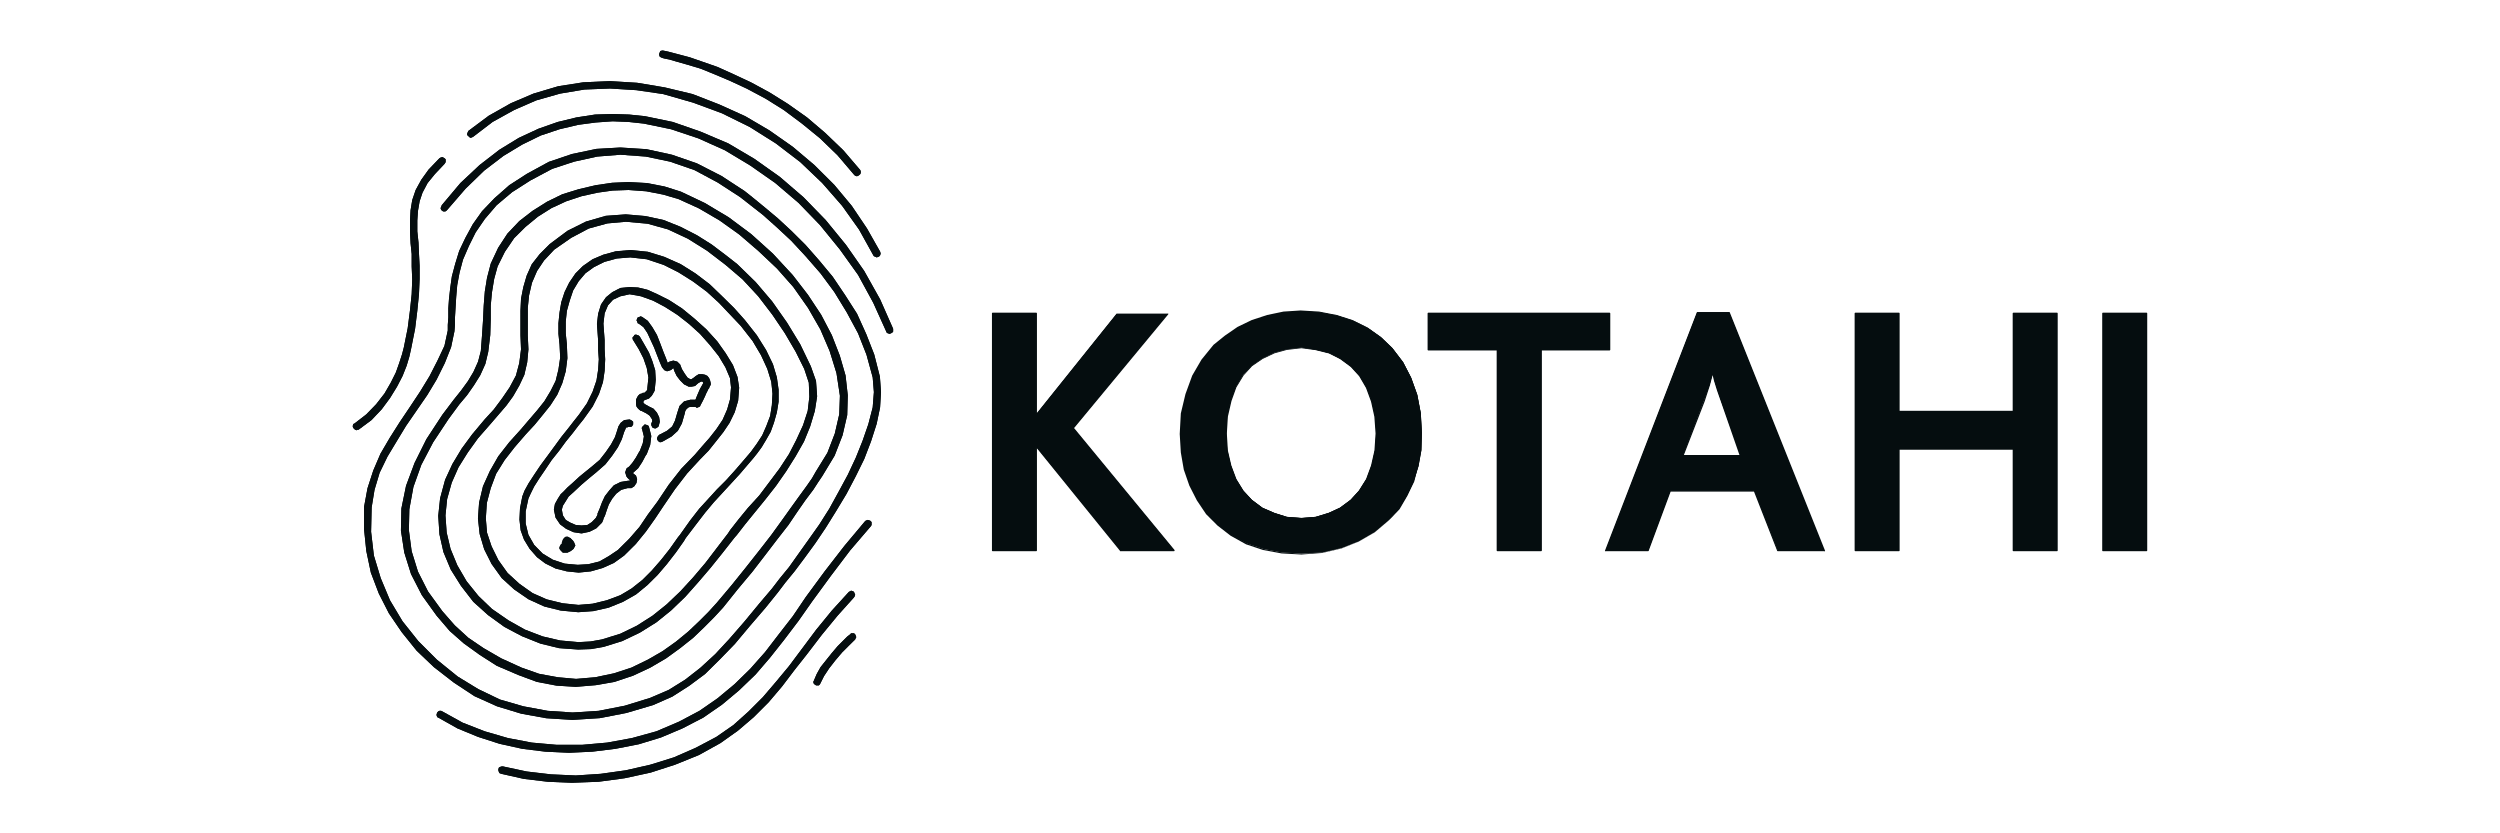 <svg id="Graphics" xmlns="http://www.w3.org/2000/svg" viewBox="0 0 270 90"><defs><style>.cls-1,.cls-2{fill:#050d0f;}.cls-1{fill-rule:evenodd;}</style></defs><polygon class="cls-1" points="107.17 33.85 111.87 33.85 111.87 44.75 111.93 44.75 120.61 33.92 126.06 33.92 115.9 46.23 126.79 59.45 121.05 59.45 111.93 48.24 111.87 48.24 111.87 59.45 107.17 59.45 107.17 33.85"/><polygon class="cls-2" points="107.17 33.85 111.87 33.85 111.87 44.75 111.93 44.75 120.61 33.92 126.06 33.92 115.9 46.23 126.79 59.45 121.05 59.45 111.93 48.24 111.87 48.24 111.87 59.45 107.17 59.45 107.17 33.85"/><path class="cls-2" d="M126.79,59.53h-5.74a.06.06,0,0,1-.06,0l-9-11.11V59.45a.09.09,0,0,1-.08.08h-4.7a.08.08,0,0,1-.08-.08V33.85a.08.08,0,0,1,.08-.08h4.7a.09.09,0,0,1,.08.08V44.6l8.6-10.73.06,0h5.45a.07.07,0,0,1,.07,0,.08.08,0,0,1,0,.08L116,46.23,126.85,59.4a.08.08,0,0,1,0,.08A.08.08,0,0,1,126.79,59.53Zm-5.71-.16h5.55L115.84,46.28a.09.09,0,0,1,0-.1L125.9,34h-5.25L112,44.8a.09.09,0,0,1-.06,0h-.06a.08.08,0,0,1-.08-.08V33.93h-4.55V59.37h4.55V48.24a.09.09,0,0,1,.08-.08h.06l.06,0Z"/><path class="cls-1" d="M140.56,33.61l2,.13,1.9.36,1.7.55,1.6.8,1.41,1,1.22,1.17,1.16,1.53.86,1.66.66,1.84.38,2,.11,2.08-.05,1.9-.31,1.71L152.67,52l-.73,1.53-.86,1.4L150,56.15l-1.51,1.28-1.72,1-1.84.73-2.08.49-2.26.12-2.15-.12-1.95-.37-1.83-.6L133,57.79l-1.4-1.09-1.22-1.23-1-1.47-.8-1.59L128,50.7l-.31-1.84-.13-2,.13-2.2.49-2.08.73-2,1-1.71,1.29-1.59,1.23-1,1.34-.93,1.52-.73L137,34.1l1.77-.36Zm0,3.92-1.59.19-1.35.36-1.29.62-1.15.79-.93,1-.78,1.29-.55,1.46-.38,1.66-.11,1.84.11,1.84.38,1.64.55,1.48.78,1.27.93,1,1.15.86,1.29.56,1.35.43,1.59.12,1.53-.12,1.41-.43,1.22-.56,1.16-.86.92-1,.8-1.27.55-1.48.36-1.64.13-1.84L148.51,45l-.36-1.64-.55-1.48-.75-1.27-.91-1-1.17-.86-1.22-.62-1.46-.36Z"/><path class="cls-2" d="M140.56,33.61l2,.13,1.9.36,1.7.55,1.6.8,1.41,1,1.22,1.17,1.16,1.53.86,1.66.66,1.84.38,2,.11,2.08-.05,1.9-.31,1.71L152.67,52l-.73,1.53-.86,1.4L150,56.15l-1.51,1.28-1.72,1-1.84.73-2.08.49-2.26.12-2.15-.12-1.95-.37-1.83-.6L133,57.79l-1.4-1.09-1.22-1.23-1-1.47-.8-1.59L128,50.7l-.31-1.84-.13-2,.13-2.2.49-2.08.73-2,1-1.71,1.29-1.59,1.23-1,1.34-.93,1.52-.73L137,34.1l1.77-.36Zm0,3.92-1.59.19-1.35.36-1.29.62-1.15.79-.93,1-.78,1.29-.55,1.46-.38,1.66-.11,1.84.11,1.84.38,1.64.55,1.48.78,1.27.93,1,1.15.86,1.29.56,1.35.43,1.59.12,1.53-.12,1.41-.43,1.22-.56,1.16-.86.92-1,.8-1.27.55-1.48.36-1.64.13-1.84L148.51,45l-.36-1.64-.55-1.48-.75-1.27-.91-1-1.17-.86-1.22-.62-1.46-.36Z"/><path class="cls-2" d="M140.56,59.89l-2.15-.12-2-.37-1.83-.61-1.67-.93-1.42-1.1-1.23-1.23-1-1.49-.81-1.59-.6-1.73-.32-1.85-.12-2,.12-2.22.5-2.09.73-2,1-1.72,1.3-1.6,1.24-1,1.35-.93,1.53-.74,1.67-.55,1.77-.37,1.85-.12h0l2,.12,1.9.37,1.71.55,1.62.8,1.41,1,1.23,1.17,1.18,1.54.86,1.67.66,1.85.39,2,.11,2.09-.06,1.9-.31,1.73L152.74,52,152,53.54,151.15,55,150,56.2l-1.52,1.29-1.73,1-1.85.74-2.09.49Zm0-26.2-1.84.13-1.75.36-1.65.55-1.51.72-1.34.92-1.22,1L130,39l-1,1.7-.73,2-.49,2.07-.12,2.19.13,1.94.3,1.83.6,1.71.8,1.57,1,1.47,1.21,1.21,1.4,1.09,1.65.92,1.81.6,1.94.36,2.14.13,2.26-.13,2.06-.49,1.83-.73,1.71-1,1.5-1.27L151,54.86l.84-1.39.73-1.53.54-1.7.31-1.71.06-1.88-.12-2.07L153,42.63l-.66-1.83-.85-1.64-1.16-1.52-1.22-1.16-1.39-1-1.59-.8-1.69-.54-1.89-.36Zm0,22.41L139,56l-1.37-.42L136.3,55l-1.17-.86-.94-1-.79-1.29-.55-1.49-.39-1.66-.11-1.85.11-1.85.38-1.67.55-1.47.8-1.3.93-1.06,1.17-.79,1.3-.63,1.36-.37,1.6-.18h0l1.53.18,1.47.37,1.24.62,1.18.86.92,1,.76,1.3.55,1.48.37,1.66.13,1.79-.13,1.85-.37,1.66-.55,1.48-.81,1.3-.92,1-1.18.86-1.23.57-1.42.43Zm0-18.49-1.58.18-1.34.37-1.28.61-1.14.78-.91,1-.78,1.28L133,43.31,132.61,45l-.11,1.83.11,1.83.38,1.63.55,1.47.78,1.26.92,1,1.14.85,1.27.55,1.35.42,1.57.12,1.51-.12,1.39-.42,1.22-.56,1.15-.85.9-1,.79-1.26.54-1.47.37-1.63.12-1.83L148.43,45l-.36-1.63-.54-1.47-.74-1.27-.91-1-1.15-.85-1.21-.61-1.45-.36Z"/><polygon class="cls-1" points="154.26 33.85 173.83 33.85 173.83 37.77 166.44 37.77 166.44 59.45 161.72 59.45 161.72 37.77 154.26 37.77 154.26 33.85"/><polygon class="cls-2" points="154.26 33.85 173.83 33.85 173.83 37.77 166.44 37.77 166.44 59.45 161.72 59.45 161.72 37.77 154.26 37.77 154.26 33.85"/><path class="cls-2" d="M166.44,59.53h-4.72a.09.09,0,0,1-.08-.08V37.85h-7.38a.09.09,0,0,1-.08-.08V33.85a.09.09,0,0,1,.08-.08h19.57a.09.09,0,0,1,.08.08v3.92a.09.09,0,0,1-.08.08h-7.31v21.6A.09.09,0,0,1,166.44,59.53Zm-4.64-.16h4.56V37.77a.09.09,0,0,1,.08-.08h7.31V33.93H154.33v3.76h7.39a.09.09,0,0,1,.08.08Z"/><path class="cls-1" d="M183.31,33.74h3.43L197,59.45h-5L189.49,53h-9.11L178,59.45h-4.58ZM185,40.16l-.37,1.4L184,43.28l-2.26,5.94H188l-2.09-5.87-.42-1.22-.31-1Z"/><path class="cls-2" d="M183.31,33.74h3.43L197,59.45h-5L189.49,53h-9.11L178,59.45h-4.58ZM185,40.16l-.37,1.4L184,43.28l-2.26,5.94H188l-2.09-5.87-.42-1.22-.31-1Z"/><path class="cls-2" d="M197,59.53h-5a.08.08,0,0,1-.07-.05l-2.5-6.39h-9l-2.37,6.39a.08.08,0,0,1-.07.05h-4.58a.1.1,0,0,1-.07,0,.15.15,0,0,1,0-.07l9.91-25.71a.08.08,0,0,1,.07-.05h3.43a.08.08,0,0,1,.07.05l10.28,25.71a.09.09,0,0,1,0,.07A.1.1,0,0,1,197,59.53Zm-5-.16h4.85L186.69,33.82h-3.33l-9.84,25.55h4.41L180.3,53a.08.08,0,0,1,.08-.05h9.11a.08.08,0,0,1,.07.05ZM188,49.3h-6.25a.06.06,0,0,1-.06,0,.08.08,0,0,1,0-.08L184,43.25l.56-1.71.36-1.4a.09.09,0,0,1,.08-.06h0a.09.09,0,0,1,.07.06l.24.93.31,1,.42,1.22,2.09,5.88a.06.06,0,0,1,0,.07A.06.06,0,0,1,188,49.3Zm-6.14-.16h6l-2-5.76-.43-1.23-.31-1-.16-.64-.29,1.11-.56,1.72Z"/><polygon class="cls-1" points="200.38 33.85 205.09 33.85 205.09 44.45 217.45 44.45 217.45 33.85 222.16 33.85 222.16 59.45 217.45 59.45 217.45 48.49 205.09 48.49 205.09 59.45 200.38 59.45 200.38 33.85"/><polygon class="cls-2" points="200.38 33.85 205.09 33.85 205.09 44.45 217.45 44.45 217.45 33.85 222.16 33.85 222.16 59.45 217.45 59.45 217.45 48.49 205.09 48.49 205.09 59.45 200.38 59.45 200.38 33.85"/><path class="cls-2" d="M222.16,59.53h-4.71a.09.09,0,0,1-.08-.08V48.57H205.16V59.45a.08.08,0,0,1-.07.08h-4.71a.09.09,0,0,1-.08-.08V33.85a.09.09,0,0,1,.08-.08h4.71a.08.08,0,0,1,.07.08V44.37h12.21V33.85a.09.09,0,0,1,.08-.08h4.71a.08.08,0,0,1,.07.08v25.6A.08.08,0,0,1,222.16,59.53Zm-4.63-.16h4.55V33.93h-4.55V44.44a.08.08,0,0,1-.08.08H205.09a.07.07,0,0,1-.08-.08V33.93h-4.55V59.37H205V48.49a.08.08,0,0,1,.08-.08h12.36a.09.09,0,0,1,.08.08Z"/><rect class="cls-2" x="227.12" y="33.85" width="4.71" height="25.6"/><rect class="cls-2" x="227.12" y="33.85" width="4.71" height="25.6"/><path class="cls-2" d="M231.82,59.53h-4.7a.08.08,0,0,1-.08-.08V33.85a.08.08,0,0,1,.08-.08h4.7a.08.08,0,0,1,.08.08v25.6A.08.08,0,0,1,231.82,59.53Zm-4.63-.16h4.56V33.93h-4.56Z"/><polygon class="cls-1" points="68.69 36.13 68.81 36.18 68.99 36.24 69.11 36.37 69.6 37.22 70.09 38.08 70.45 38.99 70.76 39.98 70.82 41.02 70.71 42.13 70.71 42.18 70.58 42.42 70.4 42.73 70.09 43.04 69.6 43.22 69.54 43.28 69.49 43.35 69.49 43.41 69.49 43.48 69.49 43.53 69.6 43.59 69.6 43.66 69.67 43.66 70.09 43.9 70.58 44.14 70.95 44.57 71.19 45.06 71.26 45.55 71.13 46.05 71 46.16 70.89 46.23 70.76 46.28 70.58 46.23 70.45 46.16 70.4 46.05 70.34 45.92 70.34 45.74 70.45 45.48 70.4 45.25 70.15 44.88 69.78 44.63 69.3 44.39 69.23 44.39 69.05 44.26 68.87 44.08 68.74 43.9 68.69 43.66 68.69 43.41 68.69 43.17 68.81 42.91 68.92 42.73 69.11 42.55 69.36 42.49 69.42 42.42 69.6 42.42 69.72 42.31 69.85 42.18 69.91 42.06 69.91 42 69.91 41.94 70.03 40.78 69.85 39.74 69.49 38.7 68.99 37.72 68.38 36.73 68.32 36.62 68.32 36.42 68.45 36.31 68.5 36.18 68.69 36.13"/><polygon class="cls-2" points="68.69 36.13 68.81 36.18 68.99 36.24 69.11 36.37 69.6 37.22 70.09 38.08 70.45 38.99 70.76 39.98 70.82 41.02 70.71 42.13 70.71 42.18 70.58 42.42 70.4 42.73 70.09 43.04 69.6 43.22 69.54 43.28 69.49 43.35 69.49 43.41 69.49 43.48 69.49 43.53 69.6 43.59 69.6 43.66 69.67 43.66 70.09 43.9 70.58 44.14 70.95 44.57 71.19 45.06 71.26 45.55 71.13 46.05 71 46.16 70.89 46.23 70.76 46.28 70.58 46.23 70.45 46.16 70.4 46.05 70.34 45.92 70.34 45.74 70.45 45.48 70.4 45.25 70.15 44.88 69.78 44.63 69.3 44.39 69.23 44.39 69.05 44.26 68.87 44.08 68.74 43.9 68.69 43.66 68.69 43.41 68.69 43.17 68.81 42.91 68.92 42.73 69.11 42.55 69.36 42.49 69.42 42.42 69.6 42.42 69.72 42.31 69.85 42.18 69.91 42.06 69.91 42 69.91 41.94 70.03 40.78 69.85 39.74 69.49 38.7 68.99 37.72 68.38 36.73 68.32 36.62 68.32 36.42 68.45 36.31 68.5 36.18 68.69 36.13"/><polygon class="cls-1" points="61.28 58.34 61.34 58.41 61.41 58.47 61.53 58.59 61.65 58.72 61.72 58.83 61.72 58.9 61.72 58.96 61.59 59.08 61.46 59.14 61.34 59.2 61.23 59.27 61.1 59.32 61.04 59.32 60.92 59.27 60.86 59.2 60.86 59.14 60.86 59.08 60.92 58.96 61.04 58.83 61.1 58.72 61.1 58.52 61.15 58.41 61.23 58.41 61.28 58.34"/><polygon class="cls-2" points="61.28 58.34 61.34 58.41 61.41 58.47 61.53 58.59 61.65 58.72 61.72 58.83 61.72 58.9 61.72 58.96 61.59 59.08 61.46 59.14 61.34 59.2 61.23 59.27 61.1 59.32 61.04 59.32 60.92 59.27 60.86 59.2 60.86 59.14 60.86 59.08 60.92 58.96 61.04 58.83 61.1 58.72 61.1 58.52 61.15 58.41 61.23 58.41 61.28 58.34"/><polygon class="cls-1" points="61.28 57.97 61.34 57.97 61.46 58.05 61.59 58.1 61.77 58.28 61.9 58.41 62.01 58.59 62.08 58.77 62.14 58.9 61.95 59.27 61.65 59.51 61.28 59.69 61.04 59.69 60.97 59.69 60.79 59.69 60.68 59.58 60.55 59.45 60.42 59.27 60.42 59.08 60.49 58.96 60.55 58.83 60.61 58.77 60.68 58.72 60.68 58.59 60.73 58.47 60.79 58.28 60.92 58.1 61.1 57.97 61.28 57.97"/><polygon class="cls-2" points="61.28 57.97 61.34 57.97 61.46 58.05 61.59 58.1 61.77 58.28 61.9 58.41 62.01 58.59 62.08 58.77 62.14 58.9 61.95 59.27 61.65 59.51 61.28 59.69 61.04 59.69 60.97 59.69 60.79 59.69 60.68 59.58 60.55 59.45 60.42 59.27 60.42 59.08 60.49 58.96 60.55 58.83 60.61 58.77 60.68 58.72 60.68 58.59 60.73 58.47 60.79 58.28 60.92 58.1 61.1 57.97 61.28 57.97"/><polygon class="cls-1" points="91.92 63.79 92.12 63.86 92.23 63.92 92.3 64.1 92.36 64.23 92.3 64.41 92.23 64.52 90.46 66.49 88.75 68.57 87.16 70.65 85.81 72.36 84.46 74.14 83 75.86 81.41 77.45 79.7 78.91 77.8 80.26 75.47 81.55 72.9 82.59 70.27 83.44 67.46 84.05 64.65 84.43 61.77 84.54 59.15 84.43 56.57 84.12 54.13 83.57 53.95 83.5 53.88 83.38 53.82 83.19 53.82 83.08 53.88 82.9 54 82.83 54.19 82.77 54.31 82.77 56.88 83.32 59.51 83.63 62.19 83.75 64.89 83.57 67.59 83.19 70.22 82.59 72.79 81.79 75.16 80.75 77.37 79.58 79.21 78.3 80.85 76.83 82.38 75.3 83.79 73.65 85.21 71.94 86.54 70.16 88.14 68.02 89.84 65.94 91.68 63.92 91.81 63.86 91.92 63.79"/><polygon class="cls-2" points="91.92 63.79 92.12 63.86 92.23 63.92 92.3 64.1 92.36 64.23 92.3 64.41 92.23 64.52 90.46 66.49 88.75 68.57 87.16 70.65 85.81 72.36 84.46 74.14 83 75.86 81.41 77.45 79.7 78.91 77.8 80.26 75.47 81.55 72.9 82.59 70.27 83.44 67.46 84.05 64.65 84.43 61.77 84.54 59.15 84.43 56.57 84.12 54.13 83.57 53.95 83.5 53.88 83.38 53.82 83.19 53.82 83.08 53.88 82.9 54 82.83 54.19 82.77 54.31 82.77 56.88 83.32 59.51 83.63 62.19 83.75 64.89 83.57 67.59 83.19 70.22 82.59 72.79 81.79 75.16 80.75 77.37 79.58 79.21 78.3 80.85 76.83 82.38 75.3 83.79 73.65 85.21 71.94 86.54 70.16 88.14 68.02 89.84 65.94 91.68 63.92 91.81 63.86 91.92 63.79"/><polygon class="cls-1" points="92.05 68.39 92.23 68.39 92.36 68.51 92.41 68.62 92.48 68.81 92.41 68.93 92.36 69.06 91.68 69.73 90.95 70.46 90.22 71.32 89.55 72.18 88.99 73.03 88.62 73.77 88.56 73.89 88.44 74.02 88.25 74.02 88.14 74.02 88.02 73.95 87.89 73.84 87.83 73.65 87.89 73.53 88.2 72.8 88.62 72.05 89.24 71.27 89.84 70.52 90.46 69.79 91.01 69.24 91.5 68.75 91.81 68.51 91.92 68.39 92.05 68.39"/><polygon class="cls-2" points="92.05 68.39 92.23 68.39 92.36 68.51 92.41 68.62 92.48 68.81 92.41 68.93 92.36 69.06 91.68 69.73 90.95 70.46 90.22 71.32 89.55 72.18 88.99 73.03 88.62 73.77 88.56 73.89 88.44 74.02 88.25 74.02 88.14 74.02 88.02 73.95 87.89 73.84 87.83 73.65 87.89 73.53 88.2 72.8 88.62 72.05 89.24 71.27 89.84 70.52 90.46 69.79 91.01 69.24 91.5 68.75 91.81 68.51 91.92 68.39 92.05 68.39"/><polygon class="cls-1" points="93.71 56.15 93.89 56.2 94.02 56.26 94.13 56.39 94.13 56.57 94.13 56.7 94.07 56.81 91.81 59.45 89.73 62.2 87.71 64.96 86.25 67.04 84.72 69.06 83.18 71.01 81.6 72.85 79.81 74.57 77.98 76.1 75.96 77.5 73.7 78.67 71.38 79.65 68.99 80.38 66.48 80.87 63.98 81.18 61.46 81.3 58.89 81.18 56.39 80.87 53.95 80.33 51.62 79.58 49.41 78.67 47.33 77.5 47.22 77.45 47.15 77.26 47.15 77.14 47.22 76.95 47.33 76.83 47.46 76.77 47.64 76.77 47.77 76.83 49.97 78.05 52.35 78.98 54.86 79.71 57.43 80.2 60.12 80.44 62.87 80.44 65.57 80.2 68.25 79.71 70.89 78.98 73.33 77.94 75.54 76.77 77.49 75.42 79.33 73.89 81.03 72.23 82.64 70.41 84.1 68.51 85.63 66.54 87.03 64.47 89.06 61.71 91.19 58.96 93.45 56.26 93.58 56.2 93.71 56.15"/><polygon class="cls-2" points="93.71 56.15 93.89 56.2 94.02 56.26 94.13 56.39 94.13 56.57 94.13 56.7 94.07 56.81 91.81 59.45 89.73 62.2 87.71 64.96 86.25 67.04 84.72 69.06 83.18 71.01 81.6 72.85 79.81 74.57 77.98 76.1 75.96 77.5 73.7 78.67 71.38 79.65 68.99 80.38 66.48 80.87 63.98 81.18 61.46 81.3 58.89 81.18 56.39 80.87 53.95 80.33 51.62 79.58 49.41 78.67 47.33 77.5 47.22 77.45 47.15 77.26 47.15 77.14 47.22 76.95 47.33 76.83 47.46 76.77 47.64 76.77 47.77 76.83 49.97 78.05 52.35 78.98 54.86 79.71 57.43 80.2 60.12 80.44 62.87 80.44 65.57 80.2 68.25 79.71 70.89 78.98 73.33 77.94 75.54 76.77 77.49 75.42 79.33 73.89 81.03 72.23 82.64 70.41 84.1 68.51 85.63 66.54 87.03 64.47 89.06 61.71 91.19 58.96 93.45 56.26 93.58 56.2 93.71 56.15"/><path class="cls-1" d="M67,15.93l2.82.18,2.75.6,2.69.93L77.92,19l2.51,1.64,1,.8,1.22,1L84,23.57l1.46,1.35L87,26.45l1.46,1.66,1.47,1.77,1.35,2,1.28,2,1,2.21.86,2.2.61,2.39.12,1.66L95.05,44l-.37,1.77-.61,1.9-.73,1.9-.93,1.89-1,1.9-1.11,1.84L89.18,57l-1.11,1.65-1.16,1.59-1.1,1.47-1,1.22L84,64l-1.33,1.65-1.72,2-1.59,1.9-1.6,1.65L76.14,72.8l-1.71,1.27L72.6,75.24l-2.07.91L67.65,77l-2.88.56-2.94.19L59,77.57l-2.7-.49-2.63-.8-2.44-1.1L49,73.71l-2.14-1.66L45,70.28l-1.61-2L42,66.24,40.91,64.1l-.86-2.26-.49-2.33-.24-2.32V54.73l.37-2,.62-1.91L41.09,49l1-1.71,1.09-1.72,1.11-1.65,1.1-1.66,1-1.64.85-1.66L48,37.35l.36-1.66v-.6l.06-.8v-1l.07-1,.13-1.16.18-1.28.36-1.35.43-1.4.67-1.41.8-1.47,1-1.41,1.34-1.4L55,20l1.89-1.22,2.38-1.3,2.51-.85,2.63-.55Zm0,.78-2.5.2L62,17.46l-2.37.78-2.33,1.24-2,1.28-1.66,1.4-1.27,1.48-1,1.46-.73,1.47L50,28.05l-.37,1.4-.25,1.35-.11,1.28-.07,1.17-.06,1v.8l-.06.73-.36,1.71-.68,1.72L47.15,41l-1,1.66L45,44.33,43.85,46l-1,1.65-1,1.66L41,51.06l-.55,1.84-.31,1.9-.06,2.63.3,2.57.74,2.44,1,2.39,1.35,2.26,1.71,2.15,2,2,2.26,1.83,2.21,1.35L54,75.55l2.52.73,2.63.49,2.68.18,2.82-.18,2.81-.55,2.76-.85,2-.86L74,73.4l1.64-1.28,1.6-1.47L78.77,69l1.6-1.84,1.65-2,1.35-1.59.85-1.11,1-1.22,1-1.41,1.09-1.53,1.17-1.65,1.09-1.72,1-1.82,1-1.85.86-1.84.73-1.82.62-1.79L94.25,44l.13-1.65-.13-1.59-.67-2.45L92.67,36l-1.23-2.28L90.1,31.53l-1.48-2L87,27.67,85.45,26l-1.59-1.48L82.38,23.2l-1.28-1-1.16-.91-2.45-1.59L75,18.37l-2.63-.91-2.63-.55Z"/><path class="cls-2" d="M67,15.93l2.82.18,2.75.6,2.69.93L77.92,19l2.51,1.64,1,.8,1.22,1L84,23.57l1.46,1.35L87,26.45l1.46,1.66,1.47,1.77,1.35,2,1.28,2,1,2.21.86,2.2.61,2.39.12,1.66L95.05,44l-.37,1.77-.61,1.9-.73,1.9-.93,1.89-1,1.9-1.11,1.84L89.18,57l-1.11,1.65-1.16,1.59-1.1,1.47-1,1.22L84,64l-1.33,1.65-1.72,2-1.59,1.9-1.6,1.65L76.14,72.8l-1.71,1.27L72.6,75.24l-2.07.91L67.65,77l-2.88.56-2.94.19L59,77.57l-2.7-.49-2.63-.8-2.44-1.1L49,73.71l-2.14-1.66L45,70.28l-1.61-2L42,66.24,40.91,64.1l-.86-2.26-.49-2.33-.24-2.32V54.73l.37-2,.62-1.91L41.09,49l1-1.71,1.09-1.72,1.11-1.65,1.1-1.66,1-1.64.85-1.66L48,37.35l.36-1.66v-.6l.06-.8v-1l.07-1,.13-1.16.18-1.28.36-1.35.43-1.4.67-1.41.8-1.47,1-1.41,1.34-1.4L55,20l1.89-1.22,2.38-1.3,2.51-.85,2.63-.55Zm0,.78-2.5.2L62,17.46l-2.37.78-2.33,1.24-2,1.28-1.66,1.4-1.27,1.48-1,1.46-.73,1.47L50,28.05l-.37,1.4-.25,1.35-.11,1.28-.07,1.17-.06,1v.8l-.06.73-.36,1.71-.68,1.72L47.15,41l-1,1.66L45,44.33,43.85,46l-1,1.65-1,1.66L41,51.06l-.55,1.84-.31,1.9-.06,2.63.3,2.57.74,2.44,1,2.39,1.35,2.26,1.71,2.15,2,2,2.26,1.83,2.21,1.35L54,75.55l2.52.73,2.63.49,2.68.18,2.82-.18,2.81-.55,2.76-.85,2-.86L74,73.4l1.64-1.28,1.6-1.47L78.77,69l1.6-1.84,1.65-2,1.35-1.59.85-1.11,1-1.22,1-1.41,1.09-1.53,1.17-1.65,1.09-1.72,1-1.82,1-1.85.86-1.84.73-1.82.62-1.79L94.25,44l.13-1.65-.13-1.59-.67-2.45L92.67,36l-1.23-2.28L90.1,31.53l-1.48-2L87,27.67,85.45,26l-1.59-1.48L82.38,23.2l-1.28-1-1.16-.91-2.45-1.59L75,18.37l-2.63-.91-2.63-.55Z"/><polygon class="cls-1" points="47.77 16.96 47.89 17.02 48.01 17.09 48.13 17.2 48.13 17.39 48.13 17.51 48.01 17.7 46.97 18.8 46.18 19.77 45.63 20.81 45.32 21.74 45.14 22.78 45.07 23.82 45.07 24.99 45.2 26.21 45.25 27.38 45.32 28.71 45.32 30.13 45.25 31.77 45.07 33.56 44.83 35.51 44.39 37.72 44.21 38.52 43.92 39.49 43.48 40.6 42.88 41.76 42.13 42.98 41.22 44.21 40.12 45.37 38.72 46.41 38.59 46.41 38.52 46.47 38.34 46.41 38.28 46.34 38.16 46.23 38.1 46.1 38.1 45.98 38.16 45.79 38.28 45.74 39.56 44.75 40.62 43.66 41.53 42.49 42.2 41.33 42.75 40.23 43.12 39.19 43.42 38.26 43.61 37.53 44.03 35.45 44.28 33.49 44.46 31.77 44.52 30.18 44.46 28.78 44.46 27.43 44.34 26.27 44.28 24.99 44.28 23.82 44.34 22.71 44.52 21.61 44.89 20.52 45.5 19.41 46.29 18.31 47.46 17.09 47.58 17.02 47.77 16.96"/><polygon class="cls-2" points="47.77 16.96 47.89 17.02 48.01 17.09 48.13 17.2 48.13 17.39 48.13 17.51 48.01 17.7 46.97 18.8 46.18 19.77 45.63 20.81 45.32 21.74 45.14 22.78 45.07 23.82 45.07 24.99 45.2 26.21 45.25 27.38 45.32 28.71 45.32 30.13 45.25 31.77 45.07 33.56 44.83 35.51 44.39 37.72 44.21 38.52 43.92 39.49 43.48 40.6 42.88 41.76 42.13 42.98 41.22 44.21 40.12 45.37 38.72 46.41 38.59 46.41 38.52 46.47 38.34 46.41 38.28 46.34 38.16 46.23 38.1 46.1 38.1 45.98 38.16 45.79 38.28 45.74 39.56 44.75 40.62 43.66 41.53 42.49 42.2 41.33 42.75 40.23 43.12 39.19 43.42 38.26 43.61 37.53 44.03 35.45 44.28 33.49 44.46 31.77 44.52 30.18 44.46 28.78 44.46 27.43 44.34 26.27 44.28 24.99 44.28 23.82 44.34 22.71 44.52 21.61 44.89 20.52 45.5 19.41 46.29 18.31 47.46 17.09 47.58 17.02 47.77 16.96"/><polygon class="cls-1" points="65.88 8.76 68.81 8.94 71.8 9.44 74.8 10.16 77.68 11.28 80.49 12.55 83.11 14.09 85.63 15.86 87.95 17.82 90.1 19.96 91.99 22.23 93.64 24.68 95.06 27.19 95.11 27.38 95.06 27.56 94.98 27.67 94.86 27.74 94.68 27.8 94.56 27.74 94.38 27.67 94.31 27.56 92.78 24.8 90.95 22.23 88.8 19.77 86.43 17.51 83.79 15.49 80.98 13.72 77.98 12.24 74.87 11.09 71.62 10.16 68.74 9.74 65.88 9.56 63.12 9.67 60.49 10.11 57.92 10.84 55.53 11.88 53.2 13.17 51.12 14.76 51.01 14.82 50.83 14.89 50.7 14.82 50.58 14.7 50.45 14.58 50.45 14.45 50.52 14.27 50.58 14.14 52.78 12.5 55.17 11.15 57.61 10.11 60.3 9.31 62.99 8.89 65.88 8.76"/><polygon class="cls-2" points="65.88 8.76 68.81 8.94 71.8 9.44 74.8 10.16 77.68 11.28 80.49 12.55 83.11 14.09 85.63 15.86 87.95 17.82 90.1 19.96 91.99 22.23 93.64 24.68 95.06 27.19 95.11 27.38 95.06 27.56 94.98 27.67 94.86 27.74 94.68 27.8 94.56 27.74 94.38 27.67 94.31 27.56 92.78 24.8 90.95 22.23 88.8 19.77 86.43 17.51 83.79 15.49 80.98 13.72 77.98 12.24 74.87 11.09 71.62 10.16 68.74 9.74 65.88 9.56 63.12 9.67 60.49 10.11 57.92 10.84 55.53 11.88 53.2 13.17 51.12 14.76 51.01 14.82 50.83 14.89 50.7 14.82 50.58 14.7 50.45 14.58 50.45 14.45 50.52 14.27 50.58 14.14 52.78 12.5 55.17 11.15 57.61 10.11 60.3 9.31 62.99 8.89 65.88 8.76"/><polygon class="cls-1" points="66.17 12.31 67.95 12.37 69.67 12.55 72.66 13.17 75.65 14.21 78.66 15.49 81.47 17.15 84.22 19.1 86.79 21.31 89.18 23.77 91.37 26.45 93.34 29.27 95.06 32.34 96.46 35.51 96.46 35.64 96.46 35.82 96.33 35.95 96.21 36 96.09 36.06 95.9 36 95.78 35.95 95.72 35.82 94.31 32.7 92.67 29.69 90.7 26.94 88.56 24.31 86.25 21.92 83.73 19.77 81.03 17.88 78.29 16.23 75.41 14.94 72.48 13.96 69.54 13.35 67.88 13.17 66.17 13.1 64.34 13.23 62.45 13.48 60.42 13.96 58.41 14.63 56.39 15.62 54.37 16.84 52.29 18.43 50.27 20.39 48.31 22.66 48.19 22.78 48.08 22.84 47.89 22.84 47.77 22.78 47.64 22.66 47.58 22.47 47.64 22.35 47.71 22.16 49.72 19.77 51.8 17.82 53.95 16.16 56.03 14.89 58.16 13.9 60.24 13.17 62.26 12.68 64.27 12.37 66.17 12.31"/><polygon class="cls-2" points="66.17 12.31 67.95 12.37 69.67 12.55 72.66 13.17 75.65 14.21 78.66 15.49 81.47 17.15 84.22 19.1 86.79 21.31 89.18 23.77 91.37 26.45 93.34 29.27 95.06 32.34 96.46 35.51 96.46 35.64 96.46 35.82 96.33 35.95 96.21 36 96.09 36.06 95.9 36 95.78 35.95 95.72 35.82 94.31 32.7 92.67 29.69 90.7 26.94 88.56 24.31 86.25 21.92 83.73 19.77 81.03 17.88 78.29 16.23 75.41 14.94 72.48 13.96 69.54 13.35 67.88 13.17 66.17 13.1 64.34 13.23 62.45 13.48 60.42 13.96 58.41 14.63 56.39 15.62 54.37 16.84 52.29 18.43 50.27 20.39 48.31 22.66 48.19 22.78 48.08 22.84 47.89 22.84 47.77 22.78 47.64 22.66 47.58 22.47 47.64 22.35 47.71 22.16 49.72 19.77 51.8 17.82 53.95 16.16 56.03 14.89 58.16 13.9 60.24 13.17 62.26 12.68 64.27 12.37 66.17 12.31"/><path class="cls-1" d="M67.88,19.66l2,.11,1.89.37,1.77.56,2.57,1.22,2.58,1.54,2.44,1.82,2.33,2.1,2.14,2.31,1.66,2.15L88.69,34l1.15,2.2.86,2.21.62,2.14.24,2.14-.06,2.14L91,47l-.86,2.21L88.8,51.43l-.42.62-.55.85L87,54l-.85,1.22-1,1.48-1.23,1.58-1.27,1.66-1.41,1.83L79.7,63.61l-1.6,2-.92,1-1.09,1.1-1.22,1.17L73.46,70l-1.53,1.11-1.71,1-1.84.86-2,.67L64.34,74l-2.15.18-2.08-.13L58,73.65l-2-.74-2.34-1L51.8,70.72l-1.72-1.24-1.51-1.33-1.42-1.66-1.59-2.21L44.39,62l-.73-2.33L43.3,57.3l.05-2.39.5-2.44L44.77,50l1.28-2.57,1.72-2.63L49,43.17l.8-1,.73-1,.6-1,.5-1.11.3-1.15.13-1.71.11-1.66.07-1.53.12-1.53L52.6,30,53,28.47l.8-1.71,1-1.53,1.28-1.35,1.42-1.1,1.59-1,1.64-.8,1.78-.55L64.34,20l1.77-.26Zm0,.86-1.71.06-1.64.23-1.72.38-1.66.55-1.58.73-1.46.92L56.76,24.5l-1.23,1.22-1,1.47-.79,1.59-.37,1.35-.24,1.46L53,33,53,34.47l-.05,1.71L52.73,38l-.31,1.3-.55,1.22-.68,1.09-.74,1.06-.84,1-1.17,1.59-1.66,2.51L45.5,50.21l-.85,2.38L44.21,55l-.05,2.26.3,2.27.68,2.2,1.09,2.15L47.77,66l1.34,1.53,1.47,1.35L52.23,70l1.9,1.1,2.19,1,1.9.67,2,.37,2,.18,2.08-.18,2-.42,1.9-.62,1.77-.86,1.58-.91L73,69.3l1.34-1.1,1.17-1.11,1-1,.91-1,1.59-1.89,1.53-1.9L82,59.45l1.29-1.66,1.15-1.59,1-1.4.93-1.29.73-1,.6-.86.38-.67,1.28-2.08.8-2.08.48-2.08.07-2-.37-2.44-.74-2.39-1-2.33-1.33-2.32L85.68,31,83.91,29l-2-1.89-2.08-1.79-2.13-1.52-2.21-1.29-2.19-1-1.66-.49-1.84-.36Z"/><path class="cls-2" d="M67.88,19.66l2,.11,1.89.37,1.77.56,2.57,1.22,2.58,1.54,2.44,1.82,2.33,2.1,2.14,2.31,1.66,2.15L88.69,34l1.15,2.2.86,2.21.62,2.14.24,2.14-.06,2.14L91,47l-.86,2.21L88.8,51.43l-.42.62-.55.85L87,54l-.85,1.22-1,1.48-1.23,1.58-1.27,1.66-1.41,1.83L79.7,63.61l-1.6,2-.92,1-1.09,1.1-1.22,1.17L73.46,70l-1.53,1.11-1.71,1-1.84.86-2,.67L64.34,74l-2.15.18-2.08-.13L58,73.65l-2-.74-2.34-1L51.8,70.72l-1.72-1.24-1.51-1.33-1.42-1.66-1.59-2.21L44.39,62l-.73-2.33L43.3,57.3l.05-2.39.5-2.44L44.77,50l1.28-2.57,1.72-2.63L49,43.17l.8-1,.73-1,.6-1,.5-1.11.3-1.15.13-1.71.11-1.66.07-1.53.12-1.53L52.6,30,53,28.47l.8-1.71,1-1.53,1.28-1.35,1.42-1.1,1.59-1,1.64-.8,1.78-.55L64.34,20l1.77-.26Zm0,.86-1.71.06-1.64.23-1.72.38-1.66.55-1.58.73-1.46.92L56.76,24.5l-1.23,1.22-1,1.47-.79,1.59-.37,1.35-.24,1.46L53,33,53,34.47l-.05,1.71L52.73,38l-.31,1.3-.55,1.22-.68,1.09-.74,1.06-.84,1-1.17,1.59-1.66,2.51L45.5,50.21l-.85,2.38L44.21,55l-.05,2.26.3,2.27.68,2.2,1.09,2.15L47.77,66l1.34,1.53,1.47,1.35L52.23,70l1.9,1.1,2.19,1,1.9.67,2,.37,2,.18,2.08-.18,2-.42,1.9-.62,1.77-.86,1.58-.91L73,69.3l1.34-1.1,1.17-1.11,1-1,.91-1,1.59-1.89,1.53-1.9L82,59.45l1.29-1.66,1.15-1.59,1-1.4.93-1.29.73-1,.6-.86.38-.67,1.28-2.08.8-2.08.48-2.08.07-2-.37-2.44-.74-2.39-1-2.33-1.33-2.32L85.68,31,83.91,29l-2-1.89-2.08-1.79-2.13-1.52-2.21-1.29-2.19-1-1.66-.49-1.84-.36Z"/><path class="cls-1" d="M67.59,23.15l2.08.18,2,.43,1.84.74,1.77.91,1.59,1,1.47,1.11,1.28,1,2,1.95,1.77,2.08L85,34.84l1.42,2.33,1.15,2.39.56,1.58.12,1.66L88,44.39l-.5,1.66-.67,1.64-.91,1.6-1,1.59-1.11,1.59-1.15,1.47L81.47,55.4l-1,1.23-.86,1.11-.31.36L78,59.76l-1.28,1.59-1.35,1.58L74,64.47l-1.53,1.47-1.59,1.28-1.78,1.11-1.9.91-2,.62-1.35.24-1.4.05L60.37,70l-2-.49-2-.8-1.89-1-1.77-1.28L51.12,65l-1.33-1.72-1.11-1.77-.79-1.89-.43-1.91-.13-2,.2-1.89.54-2,.79-1.71,1-1.66L51,46.9l1.34-1.6,1-1.09L54.24,43l.8-1.17.68-1.27.36-1.35.19-1.48-.06-1.53V33.56l.06-1.3L56.52,31l.36-1.23.55-1.23.86-1.1,1.09-1.09,1.9-1.42,2-1,2.14-.62Zm0,.8-2,.18-2,.55-1.89,1-1.84,1.28-1.1,1.17L58,29.27l-.55,1.28-.31,1.35L57,33.25v3l.07,1.48-.13,1.4-.31,1.35-.55,1.17-.67,1.16-.73,1-.86,1-.86,1-1.34,1.53-1.1,1.53-1,1.6-.73,1.65-.5,1.78-.18,1.77.13,1.84.42,1.77.73,1.77,1,1.72,1.29,1.6,1.46,1.4L54.92,67l1.78,1,1.9.73,1.89.44,2,.18,1.28-.07L65,69.06l2-.62,1.77-.86,1.71-1.09L72,65.27l1.48-1.41,1.35-1.47,1.35-1.59,1.22-1.6,1.22-1.59.24-.37.91-1.16,1-1.22L82,53.51l1.1-1.46,1.11-1.48,1-1.53L86,47.51l.73-1.59.5-1.53.18-1.53-.06-1.53-.49-1.48L85.94,38l-1.17-2-1.35-2-1.53-2-1.7-1.83L78.35,28.6l-2-1.53-2.08-1.3-2.14-1-2.2-.61Z"/><path class="cls-2" d="M67.59,23.15l2.08.18,2,.43,1.84.74,1.77.91,1.59,1,1.47,1.11,1.28,1,2,1.95,1.77,2.08L85,34.84l1.42,2.33,1.15,2.39.56,1.58.12,1.66L88,44.39l-.5,1.66-.67,1.64-.91,1.6-1,1.59-1.11,1.59-1.15,1.47L81.47,55.4l-1,1.23-.86,1.11-.31.36L78,59.76l-1.28,1.59-1.35,1.58L74,64.47l-1.53,1.47-1.59,1.28-1.78,1.11-1.9.91-2,.62-1.35.24-1.4.05L60.37,70l-2-.49-2-.8-1.89-1-1.77-1.28L51.12,65l-1.33-1.72-1.11-1.77-.79-1.89-.43-1.91-.13-2,.2-1.89.54-2,.79-1.71,1-1.66L51,46.9l1.34-1.6,1-1.09L54.24,43l.8-1.17.68-1.27.36-1.35.19-1.48-.06-1.53V33.56l.06-1.3L56.52,31l.36-1.23.55-1.23.86-1.1,1.09-1.09,1.9-1.42,2-1,2.14-.62Zm0,.8-2,.18-2,.55-1.89,1-1.84,1.28-1.1,1.17L58,29.27l-.55,1.28-.31,1.35L57,33.25v3l.07,1.48-.13,1.4-.31,1.35-.55,1.17-.67,1.16-.73,1-.86,1-.86,1-1.34,1.53-1.1,1.53-1,1.6-.73,1.65-.5,1.78-.18,1.77.13,1.84.42,1.77.73,1.77,1,1.72,1.29,1.6,1.46,1.4L54.92,67l1.78,1,1.9.73,1.89.44,2,.18,1.28-.07L65,69.06l2-.62,1.77-.86,1.71-1.09L72,65.27l1.48-1.41,1.35-1.47,1.35-1.59,1.22-1.6,1.22-1.59.24-.37.91-1.16,1-1.22L82,53.51l1.1-1.46,1.11-1.48,1-1.53L86,47.51l.73-1.59.5-1.53.18-1.53-.06-1.53-.49-1.48L85.94,38l-1.17-2-1.35-2-1.53-2-1.7-1.83L78.35,28.6l-2-1.53-2.08-1.3-2.14-1-2.2-.61Z"/><path class="cls-1" d="M68.07,27l1.89.19,1.79.55,1.77.79,1.59,1,1.53,1.16L78,32l1.29,1.27,1.16,1.3,1.29,1.64,1,1.6.74,1.53.42,1.41.19,1.35v1.28l-.19,1.16-.31,1.1-.36,1-.49.86-.48.8-.49.67-.44.55-.42.49-1,1.17-1,1.09-.92,1-.92,1-.91,1.09-1,1.3-1.11,1.46-.18.31-.86,1.22-1,1.29-1,1.17-1.1,1.09-1.22,1L67.28,65l-1.53.62L64.09,66l-1.64.12-1.9-.18-1.77-.44-1.71-.78-1.54-1.06-1.34-1.22-1.1-1.53-.8-1.59-.49-1.65L51.62,56l.12-1.71.42-1.77.75-1.66.91-1.59L55,47.76l1.28-1.42.85-1,.86-1,.8-1,.67-1.11.55-1.1.3-1.22.19-1.29-.07-1.41-.12-1.16V34.91l.12-1.17.19-1.11.36-1.1.49-1,.68-1,.8-.8L64,28l1.15-.49,1.35-.37Zm0,.8-1.46.12-1.35.37-1.1.55-.93.67-.73.86-.6,1-.37,1.1-.31,1.11-.12,1.15V36l.12,1.15.06,1.53L61.1,40.1l-.37,1.28-.54,1.24-.74,1.15-.8,1-.91,1.11-.93,1-1.22,1.41-1.09,1.4-.92,1.48L53,52.72l-.42,1.59L52.47,56l.13,1.53L53.09,59l.73,1.48,1,1.4,1.28,1.17,1.41,1,1.53.68,1.71.42,1.72.18L64,65.2l1.53-.37L67,64.28l1.22-.73,1.17-.93,1-1,1-1.15.92-1.16.92-1.3.19-.23,1.09-1.54,1-1.29,1-1.09.91-1,1-1,1-1.11,1-1.16.68-.8.62-.85.6-.92.44-1,.42-1.11.18-1.15.07-1.24-.13-1.28-.43-1.4-.68-1.48-.91-1.53-1.28-1.64-1.11-1.17-1.22-1.29-1.33-1.22-1.48-1.1-1.59-1-1.59-.8L69.85,28Z"/><path class="cls-2" d="M68.07,27l1.89.19,1.79.55,1.77.79,1.59,1,1.53,1.16L78,32l1.29,1.27,1.16,1.3,1.29,1.64,1,1.6.74,1.53.42,1.41.19,1.35v1.28l-.19,1.16-.31,1.1-.36,1-.49.86-.48.8-.49.67-.44.55-.42.49-1,1.17-1,1.09-.92,1-.92,1-.91,1.09-1,1.3-1.11,1.46-.18.31-.86,1.22-1,1.29-1,1.17-1.1,1.09-1.22,1L67.28,65l-1.53.62L64.09,66l-1.64.12-1.9-.18-1.77-.44-1.71-.78-1.54-1.06-1.34-1.22-1.1-1.53-.8-1.59-.49-1.65L51.62,56l.12-1.71.42-1.77.75-1.66.91-1.59L55,47.76l1.28-1.42.85-1,.86-1,.8-1,.67-1.11.55-1.1.3-1.22.19-1.29-.07-1.41-.12-1.16V34.91l.12-1.17.19-1.11.36-1.1.49-1,.68-1,.8-.8L64,28l1.15-.49,1.35-.37Zm0,.8-1.46.12-1.35.37-1.1.55-.93.67-.73.86-.6,1-.37,1.1-.31,1.11-.12,1.15V36l.12,1.15.06,1.53L61.1,40.1l-.37,1.28-.54,1.24-.74,1.15-.8,1-.91,1.11-.93,1-1.22,1.41-1.09,1.4-.92,1.48L53,52.72l-.42,1.59L52.47,56l.13,1.53L53.09,59l.73,1.48,1,1.4,1.28,1.17,1.41,1,1.53.68,1.71.42,1.72.18L64,65.2l1.53-.37L67,64.28l1.22-.73,1.17-.93,1-1,1-1.15.92-1.16.92-1.3.19-.23,1.09-1.54,1-1.29,1-1.09.91-1,1-1,1-1.11,1-1.16.68-.8.62-.85.6-.92.44-1,.42-1.11.18-1.15.07-1.24-.13-1.28-.43-1.4-.68-1.48-.91-1.53-1.28-1.64-1.11-1.17-1.22-1.29-1.33-1.22-1.48-1.1-1.59-1-1.59-.8L69.85,28Z"/><polygon class="cls-1" points="71.62 5.46 71.86 5.51 72.42 5.64 73.33 5.88 74.5 6.19 75.91 6.68 77.49 7.23 79.26 8.03 81.1 8.89 83.11 9.98 85.08 11.21 87.16 12.68 89.11 14.34 91.08 16.23 92.91 18.37 92.96 18.5 92.96 18.68 92.91 18.8 92.78 18.92 92.67 18.99 92.54 19.04 92.41 18.99 92.36 18.99 92.23 18.86 90.46 16.78 88.56 14.94 86.61 13.35 84.64 11.88 82.69 10.66 80.74 9.62 78.9 8.76 77.18 8.03 75.65 7.41 74.25 6.99 73.15 6.68 72.3 6.43 71.75 6.32 71.5 6.25 71.38 6.19 71.26 6.13 71.19 5.95 71.19 5.82 71.26 5.64 71.31 5.51 71.5 5.46 71.62 5.46"/><polygon class="cls-2" points="71.62 5.46 71.86 5.51 72.42 5.64 73.33 5.88 74.5 6.19 75.91 6.68 77.49 7.23 79.26 8.03 81.1 8.89 83.11 9.98 85.08 11.21 87.16 12.68 89.11 14.34 91.08 16.23 92.91 18.37 92.96 18.5 92.96 18.68 92.91 18.8 92.78 18.92 92.67 18.99 92.54 19.04 92.41 18.99 92.36 18.99 92.23 18.86 90.46 16.78 88.56 14.94 86.61 13.35 84.64 11.88 82.69 10.66 80.74 9.62 78.9 8.76 77.18 8.03 75.65 7.41 74.25 6.99 73.15 6.68 72.3 6.43 71.75 6.32 71.5 6.25 71.38 6.19 71.26 6.13 71.19 5.95 71.19 5.82 71.26 5.64 71.31 5.51 71.5 5.46 71.62 5.46"/><path class="cls-1" d="M68,31l.91.05,1,.24,1,.44,1.34.67,1.41.91L75,34.41l1.29,1.16,1.17,1.29.91,1.28.79,1.29.49,1.28.18,1.16-.11,1.41-.37,1.24-.56,1.15-.67,1-.79,1-.8,1-.91.93-1.41,1.53L72.9,52.83l-1.22,1.79L70.76,56l-1,1.41-1.1,1.35L67.41,60l-1.11.8-1.23.55-1.27.36-1.3.13-1.28-.13L60,61.4l-1.11-.55L58,60.18l-.8-.91-.61-1-.36-1-.13-1.16.06-1.22.25-1.28.24-.62.44-.8.6-.92.67-1,.74-1,.8-1.09.73-1,.73-.91.62-.8.54-.68.86-1.22L64,42.31l.42-1.22.18-1.17.07-1.11-.07-1,0-1-.13-1.82.13-1.11.31-1,.54-.78.68-.55L67,31.1Zm0,.78L67,32l-.79.37-.55.61-.36.86-.13,1.11.06.85.07.92,0,1,.06,1.09-.06,1.24-.18,1.22-.43,1.28-.68,1.35-1,1.4-.55.68-.61.8-.74.91-.73,1-.8,1-.67,1-.68,1-.54.85-.37.75-.25.55-.3,1.4v1.29l.3,1.23.62,1.09.91.93,1.11.67,1.28.42,1.4.13,1.17-.07,1.17-.29,1-.57,1-.67,1.23-1.22,1.11-1.28.91-1.35L71,54.18l1.23-1.84,1.34-1.71,1.48-1.53.79-.92.8-.91.73-.93.67-1,.49-1.11.31-1.09.11-1.3-.11-1-.49-1.16-.73-1.22-.93-1.17L75.6,36.06,74.43,35l-1.28-1-1.35-.86-1.27-.67L69.23,32Z"/><path class="cls-2" d="M68,31l.91.05,1,.24,1,.44,1.34.67,1.41.91L75,34.41l1.29,1.16,1.17,1.29.91,1.28.79,1.29.49,1.28.18,1.16-.11,1.41-.37,1.24-.56,1.15-.67,1-.79,1-.8,1-.91.93-1.41,1.53L72.9,52.83l-1.22,1.79L70.76,56l-1,1.41-1.1,1.35L67.41,60l-1.11.8-1.23.55-1.27.36-1.3.13-1.28-.13L60,61.4l-1.11-.55L58,60.18l-.8-.91-.61-1-.36-1-.13-1.16.06-1.22.25-1.28.24-.62.44-.8.6-.92.67-1,.74-1,.8-1.09.73-1,.73-.91.62-.8.54-.68.86-1.22L64,42.31l.42-1.22.18-1.17.07-1.11-.07-1,0-1-.13-1.82.13-1.11.31-1,.54-.78.68-.55L67,31.1Zm0,.78L67,32l-.79.37-.55.61-.36.86-.13,1.11.06.85.07.92,0,1,.06,1.09-.06,1.24-.18,1.22-.43,1.28-.68,1.35-1,1.4-.55.68-.61.8-.74.91-.73,1-.8,1-.67,1-.68,1-.54.85-.37.75-.25.55-.3,1.4v1.29l.3,1.23.62,1.09.91.93,1.11.67,1.28.42,1.4.13,1.17-.07,1.17-.29,1-.57,1-.67,1.23-1.22,1.11-1.28.91-1.35L71,54.18l1.23-1.84,1.34-1.71,1.48-1.53.79-.92.8-.91.73-.93.67-1,.49-1.11.31-1.09.11-1.3-.11-1-.49-1.16-.73-1.22-.93-1.17L75.6,36.06,74.43,35l-1.28-1-1.35-.86-1.27-.67L69.23,32Z"/><polygon class="cls-1" points="69.18 34.16 69.36 34.23 69.96 34.65 70.45 35.33 70.95 36.18 71.31 37.1 71.68 38.08 71.93 38.7 72.11 39.19 72.3 39.06 72.72 38.94 73.15 39.06 73.46 39.37 73.64 39.85 73.94 40.34 74.25 40.78 74.56 40.96 74.61 40.96 74.68 40.96 74.74 40.91 74.87 40.83 75.16 40.6 75.47 40.41 75.78 40.41 75.84 40.41 76.14 40.47 76.4 40.6 76.58 40.83 76.69 41.09 76.76 41.38 76.76 41.56 76.64 41.76 76.58 41.94 76.51 42 76.4 42.24 76.27 42.49 76.14 42.8 75.91 43.28 75.65 43.77 75.6 43.9 75.47 43.95 75.36 44.02 75.16 44.02 75.16 43.95 75.05 43.95 74.87 43.95 74.68 43.95 74.5 43.95 74.32 44.02 74.12 44.21 74.01 44.39 73.94 44.7 73.64 45.74 73.21 46.52 72.53 47.14 71.56 47.69 71.38 47.76 71.26 47.76 71.07 47.63 71 47.51 70.95 47.38 71 47.2 71.07 47.09 71.19 46.96 72.04 46.52 72.6 46.05 72.9 45.43 73.15 44.57 73.39 43.84 73.88 43.35 74.56 43.17 75.11 43.17 75.23 42.86 75.36 42.55 75.6 42 75.91 41.45 75.96 41.38 75.91 41.27 75.84 41.2 75.78 41.2 75.6 41.27 75.41 41.38 75.05 41.69 74.68 41.76 74.38 41.76 73.88 41.51 73.46 41.09 73.08 40.6 72.84 40.1 72.72 39.74 72.6 39.85 72.53 39.92 72.42 39.98 72.22 40.05 72.04 40.1 71.75 39.98 71.5 39.67 71.26 39.12 70.95 38.33 70.64 37.53 70.27 36.73 69.91 35.95 69.49 35.33 68.99 34.96 68.87 34.91 68.81 34.71 68.74 34.6 68.81 34.41 68.87 34.29 69.05 34.23 69.18 34.16"/><polygon class="cls-2" points="69.18 34.16 69.36 34.23 69.96 34.65 70.45 35.33 70.95 36.18 71.31 37.1 71.68 38.08 71.93 38.7 72.11 39.19 72.3 39.06 72.72 38.94 73.15 39.06 73.46 39.37 73.64 39.85 73.94 40.34 74.25 40.78 74.56 40.96 74.61 40.96 74.68 40.96 74.74 40.91 74.87 40.83 75.16 40.6 75.47 40.41 75.78 40.41 75.84 40.41 76.14 40.47 76.4 40.6 76.58 40.83 76.69 41.09 76.76 41.38 76.76 41.56 76.64 41.76 76.58 41.94 76.51 42 76.4 42.24 76.27 42.49 76.14 42.8 75.91 43.28 75.65 43.77 75.6 43.9 75.47 43.95 75.36 44.02 75.16 44.02 75.16 43.95 75.05 43.95 74.87 43.95 74.68 43.95 74.5 43.95 74.32 44.02 74.12 44.21 74.01 44.39 73.94 44.7 73.64 45.74 73.21 46.52 72.53 47.14 71.56 47.69 71.38 47.76 71.26 47.76 71.07 47.63 71 47.51 70.95 47.38 71 47.2 71.07 47.09 71.19 46.96 72.04 46.52 72.6 46.05 72.9 45.43 73.15 44.57 73.39 43.84 73.88 43.35 74.56 43.17 75.11 43.17 75.23 42.86 75.36 42.55 75.6 42 75.91 41.45 75.96 41.38 75.91 41.27 75.84 41.2 75.78 41.2 75.6 41.27 75.41 41.38 75.05 41.69 74.68 41.76 74.38 41.76 73.88 41.51 73.46 41.09 73.08 40.6 72.84 40.1 72.72 39.74 72.6 39.85 72.53 39.92 72.42 39.98 72.22 40.05 72.04 40.1 71.75 39.98 71.5 39.67 71.26 39.12 70.95 38.33 70.64 37.53 70.27 36.73 69.91 35.95 69.49 35.33 68.99 34.96 68.87 34.91 68.81 34.71 68.74 34.6 68.81 34.41 68.87 34.29 69.05 34.23 69.18 34.16"/><polygon class="cls-1" points="68.01 45.3 68.14 45.37 68.25 45.43 68.38 45.55 68.38 45.74 68.38 45.85 68.25 46.05 68.14 46.1 68.01 46.1 67.95 46.1 67.83 46.1 67.77 46.16 67.64 46.16 67.59 46.23 67.52 46.41 67.41 46.65 67.15 47.45 66.73 48.31 66.11 49.22 65.38 50.15 64.4 51.01 63.67 51.61 62.81 52.34 62.01 53.09 61.41 53.63 61.1 54.13 60.79 54.62 60.68 55.04 60.79 55.66 61.1 56.15 61.59 56.44 62.19 56.7 62.81 56.75 63.43 56.7 63.91 56.39 64.34 55.95 64.4 55.84 64.47 55.71 64.53 55.59 64.53 55.47 64.77 54.91 65.02 54.24 65.33 53.58 65.81 52.96 66.3 52.41 67.03 52.05 67.83 51.92 67.95 51.92 68.01 51.92 68.01 51.86 68.01 51.79 67.95 51.79 67.77 51.61 67.64 51.43 67.59 51.24 67.52 51.01 67.59 50.81 67.64 50.63 67.77 50.51 67.95 50.39 68.32 49.95 68.69 49.4 68.99 48.86 69.11 48.67 69.42 47.87 69.54 47.14 69.36 46.41 69.3 46.23 69.36 46.1 69.49 45.98 69.6 45.85 69.72 45.85 69.91 45.92 70.03 45.98 70.09 46.1 70.34 47.09 70.22 48.06 69.85 49.04 69.72 49.22 69.36 49.9 68.92 50.57 68.38 51.06 68.38 51.12 68.69 51.37 68.81 51.74 68.74 52.16 68.5 52.52 68.19 52.72 67.77 52.72 67.1 52.9 66.55 53.32 66.11 53.87 65.75 54.49 65.51 55.16 65.33 55.71 65.2 55.95 65.13 56.2 65.07 56.33 65.02 56.44 64.4 57.06 63.67 57.43 62.81 57.61 61.95 57.48 61.15 57.12 60.49 56.63 60 55.9 59.82 55.04 59.93 54.43 60.24 53.87 60.55 53.38 60.86 53.09 61.28 52.65 61.9 52.1 62.57 51.48 63.23 50.94 63.91 50.39 64.77 49.66 65.44 48.8 65.99 48 66.42 47.2 66.66 46.47 66.79 46.05 67.03 45.67 67.41 45.37 68.01 45.3"/><polygon class="cls-2" points="68.01 45.3 68.14 45.37 68.25 45.43 68.38 45.55 68.38 45.74 68.38 45.85 68.25 46.05 68.14 46.1 68.01 46.1 67.95 46.1 67.83 46.1 67.77 46.16 67.64 46.16 67.59 46.23 67.52 46.41 67.41 46.65 67.15 47.45 66.73 48.31 66.11 49.22 65.38 50.15 64.4 51.01 63.67 51.61 62.81 52.34 62.01 53.09 61.41 53.63 61.1 54.13 60.79 54.62 60.68 55.04 60.79 55.66 61.1 56.15 61.59 56.44 62.19 56.7 62.81 56.75 63.43 56.7 63.91 56.39 64.34 55.95 64.4 55.84 64.47 55.71 64.53 55.59 64.53 55.47 64.77 54.91 65.02 54.24 65.33 53.58 65.81 52.96 66.3 52.41 67.03 52.05 67.83 51.92 67.95 51.92 68.01 51.92 68.01 51.86 68.01 51.79 67.95 51.79 67.77 51.61 67.64 51.43 67.59 51.24 67.52 51.01 67.59 50.81 67.64 50.63 67.77 50.51 67.95 50.39 68.32 49.95 68.69 49.4 68.99 48.86 69.11 48.67 69.42 47.87 69.54 47.14 69.36 46.41 69.3 46.23 69.36 46.1 69.49 45.98 69.6 45.85 69.72 45.85 69.91 45.92 70.03 45.98 70.09 46.1 70.34 47.09 70.22 48.06 69.85 49.04 69.72 49.22 69.36 49.9 68.92 50.57 68.38 51.06 68.38 51.12 68.69 51.37 68.81 51.74 68.74 52.16 68.5 52.52 68.19 52.72 67.77 52.72 67.1 52.9 66.55 53.32 66.11 53.87 65.75 54.49 65.51 55.16 65.33 55.71 65.2 55.95 65.13 56.2 65.07 56.33 65.02 56.44 64.4 57.06 63.67 57.43 62.81 57.61 61.95 57.48 61.15 57.12 60.49 56.63 60 55.9 59.82 55.04 59.93 54.43 60.24 53.87 60.55 53.38 60.86 53.09 61.28 52.65 61.9 52.1 62.57 51.48 63.23 50.94 63.91 50.39 64.77 49.66 65.44 48.8 65.99 48 66.42 47.2 66.66 46.47 66.79 46.05 67.03 45.67 67.41 45.37 68.01 45.3"/></svg>